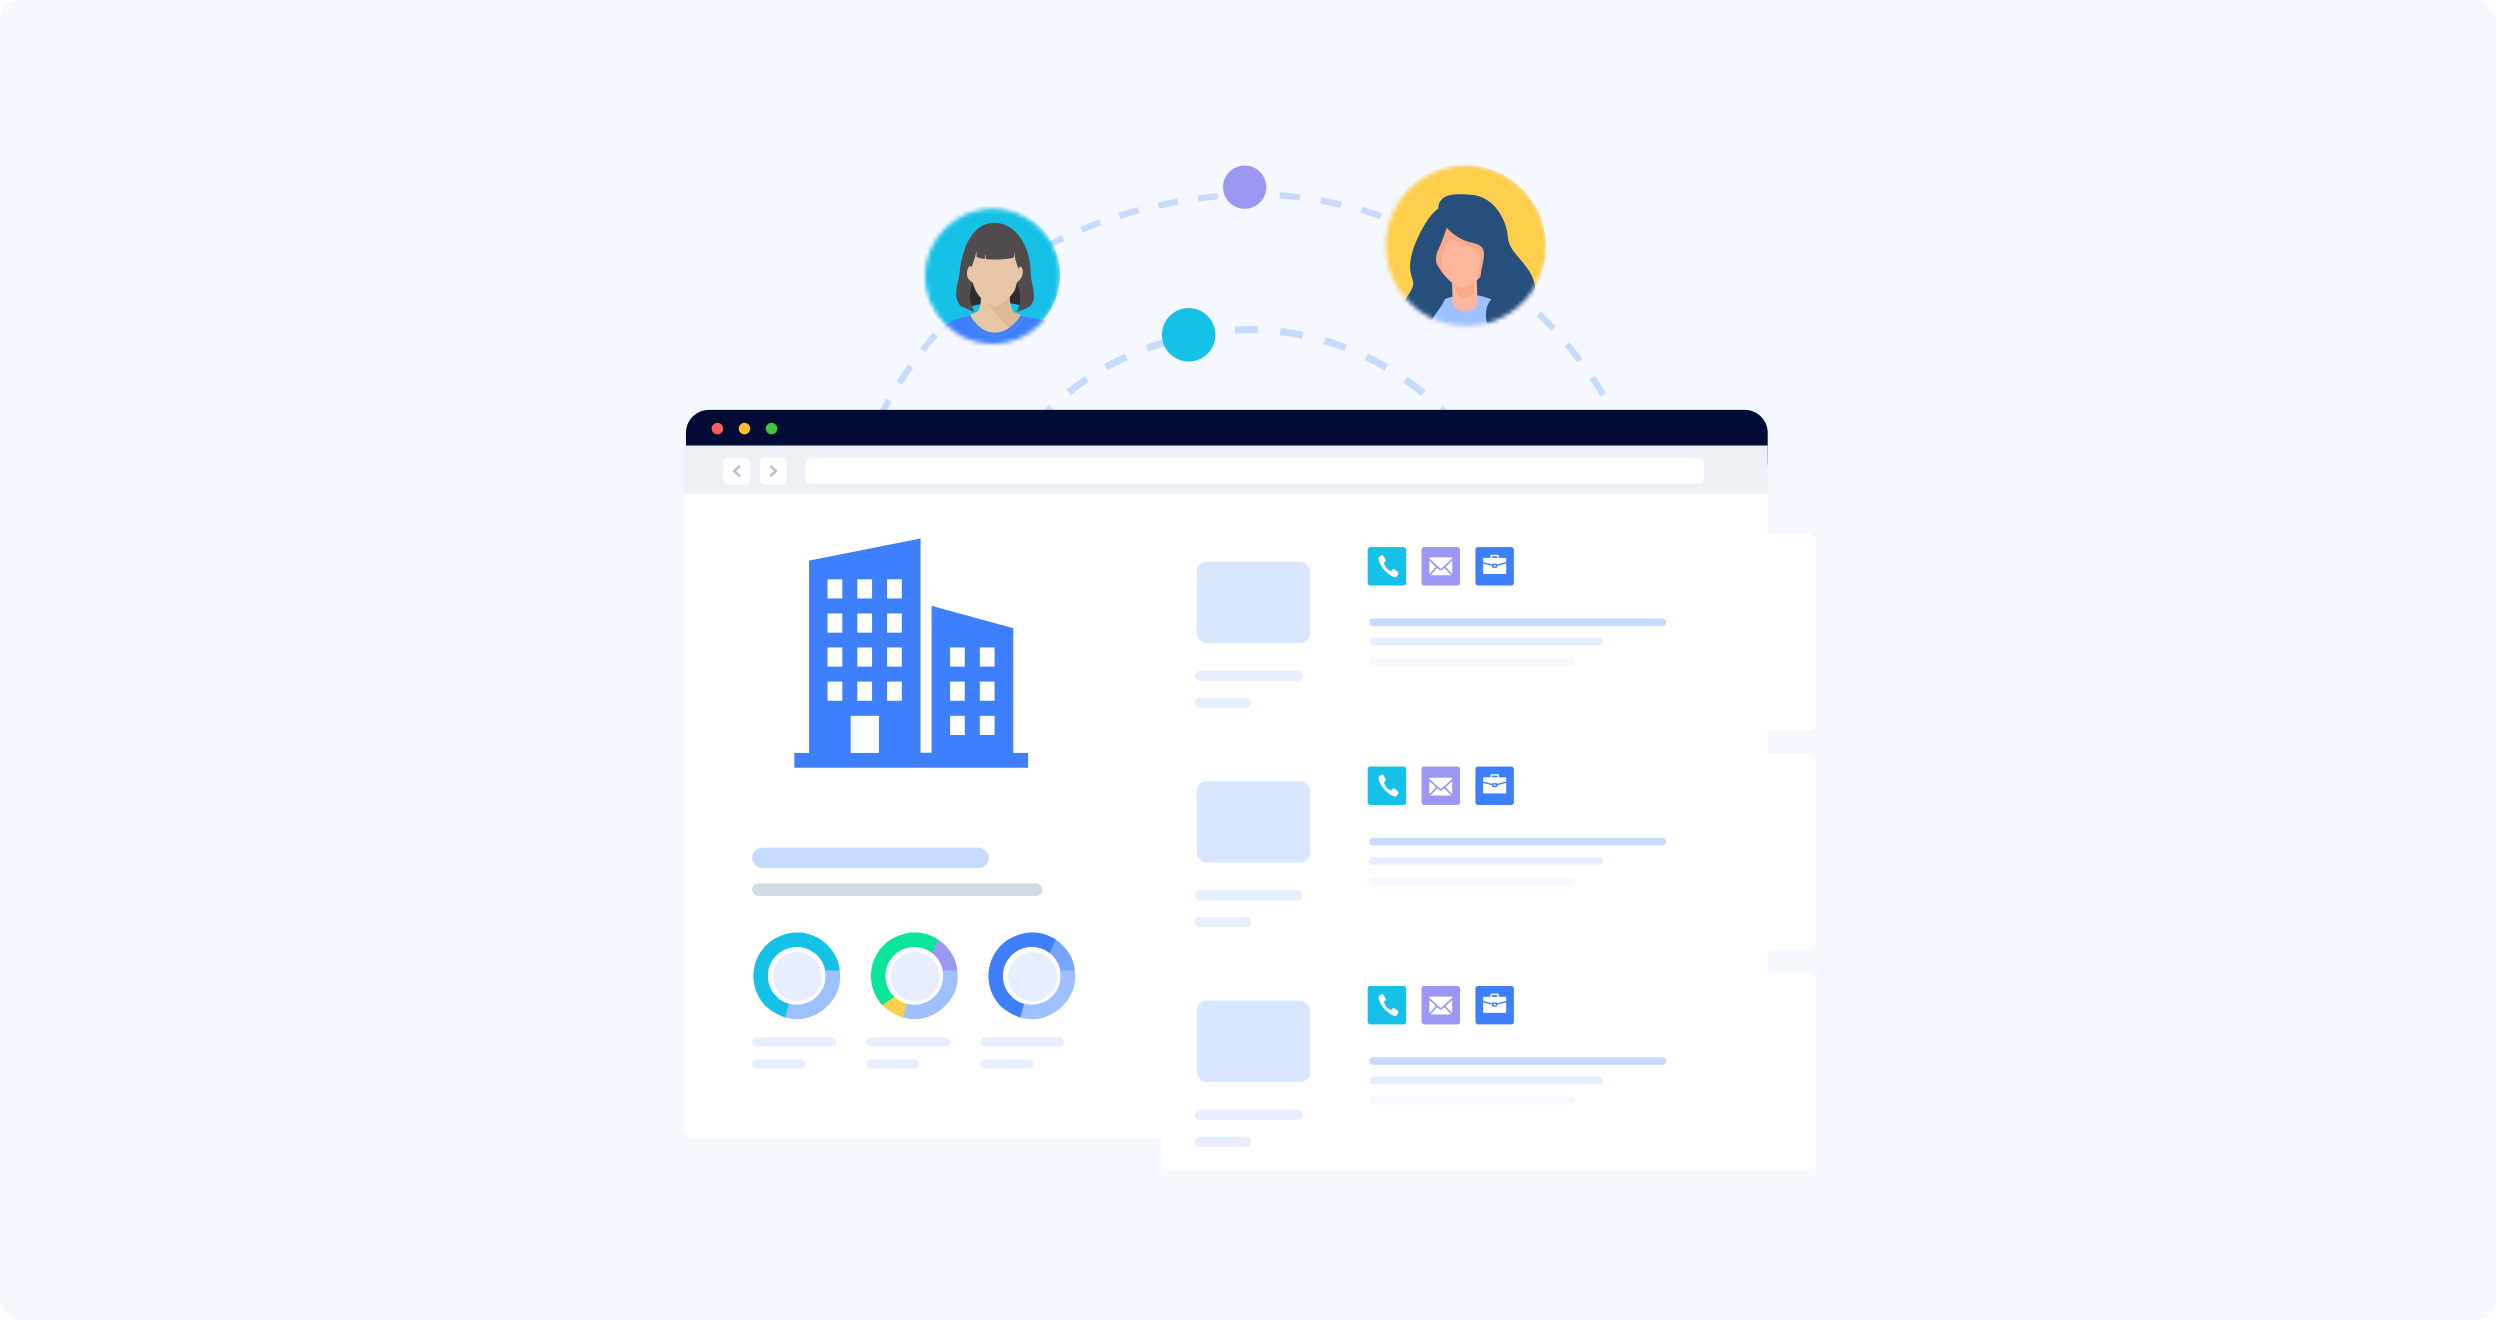 <svg width="589" height="311" viewBox="0 0 589 311" fill="none" xmlns="http://www.w3.org/2000/svg">
<rect x="0.016" width="588" height="311" rx="5" fill="#F5F8FF"/>
<path fill-rule="evenodd" clip-rule="evenodd" d="M294.086 44.997H294.101C294.928 44.997 295.753 45.007 296.575 45.028L296.538 46.523C295.733 46.503 294.926 46.493 294.116 46.493C293.312 46.526 292.513 46.565 291.719 46.612L291.631 45.118C292.439 45.071 293.252 45.031 294.07 44.997L294.086 44.997ZM306.226 47.252C304.626 47.05 303.014 46.888 301.391 46.766L301.504 45.274C303.152 45.398 304.789 45.563 306.413 45.768L306.226 47.252ZM286.985 46.977C285.427 47.127 283.89 47.304 282.373 47.507L282.174 46.025C283.71 45.818 285.266 45.639 286.842 45.488L286.985 46.977ZM315.791 48.955C314.218 48.592 312.631 48.267 311.03 47.982L311.292 46.509C312.918 46.799 314.53 47.128 316.128 47.497L315.791 48.955ZM277.642 48.24C276.087 48.514 274.554 48.816 273.044 49.147L272.724 47.685C274.254 47.35 275.808 47.044 277.383 46.767L277.642 48.24ZM325.134 51.62C323.604 51.098 322.058 50.614 320.496 50.169L320.906 48.73C322.493 49.182 324.063 49.674 325.617 50.204L325.134 51.62ZM268.45 50.256C266.915 50.663 265.404 51.099 263.918 51.565L263.471 50.137C264.978 49.665 266.51 49.222 268.067 48.81L268.45 50.256ZM259.474 53.069C257.977 53.614 256.508 54.19 255.066 54.795L254.487 53.415C255.951 52.801 257.443 52.217 258.961 51.663L259.474 53.069ZM334.159 55.218C332.689 54.544 331.199 53.906 329.692 53.304L330.246 51.915C331.777 52.525 333.289 53.173 334.782 53.858L334.159 55.218ZM250.796 56.707C249.359 57.393 247.951 58.109 246.571 58.855L245.86 57.538C247.262 56.781 248.692 56.054 250.152 55.357L250.796 56.707ZM342.777 59.706C341.38 58.887 339.962 58.103 338.524 57.353L339.215 56.027C340.676 56.787 342.116 57.584 343.533 58.415L342.777 59.706ZM242.513 61.179C241.154 62.003 239.825 62.857 238.527 63.739L237.686 62.501C239.006 61.605 240.356 60.737 241.737 59.9L242.513 61.179ZM350.905 65.031C349.596 64.078 348.263 63.156 346.907 62.267L347.727 61.016C349.104 61.918 350.457 62.854 351.786 63.822L350.905 65.031ZM234.722 66.468C233.458 67.424 232.225 68.409 231.024 69.419L230.061 68.275C231.282 67.247 232.534 66.247 233.819 65.274L234.722 66.468ZM358.468 71.134C357.259 70.056 356.023 69.007 354.762 67.99L355.701 66.825C356.981 67.858 358.236 68.923 359.464 70.017L358.468 71.134ZM227.515 72.531C226.36 73.61 225.237 74.715 224.146 75.844L223.07 74.805C224.178 73.657 225.32 72.534 226.494 71.437L227.515 72.531ZM365.398 77.948C364.299 76.757 363.171 75.592 362.017 74.457L363.066 73.39C364.238 74.543 365.382 75.724 366.498 76.934L365.398 77.948ZM220.971 79.305C219.935 80.494 218.932 81.707 217.962 82.941L216.786 82.017C217.771 80.763 218.79 79.53 219.843 78.322L220.971 79.305ZM371.634 85.405C370.654 84.111 369.645 82.843 368.607 81.601L369.754 80.641C370.808 81.902 371.833 83.189 372.826 84.502L371.634 85.405ZM215.15 86.711C214.241 87.997 213.365 89.303 212.523 90.628L211.26 89.826C212.116 88.479 213.005 87.153 213.929 85.847L215.15 86.711ZM377.117 93.43C376.268 92.047 375.386 90.687 374.473 89.351L375.708 88.507C376.635 89.863 377.53 91.243 378.392 92.646L377.117 93.43ZM210.095 94.662C209.318 96.029 208.574 97.414 207.863 98.815L206.529 98.138C207.25 96.716 208.005 95.31 208.795 93.922L210.095 94.662ZM381.801 101.947C381.088 100.488 380.341 99.049 379.562 97.632L380.873 96.911C381.664 98.349 382.422 99.81 383.145 101.29L381.801 101.947ZM205.833 103.066C205.19 104.5 204.58 105.949 204.004 107.411L202.612 106.863C203.196 105.38 203.815 103.909 204.468 102.454L205.833 103.066ZM385.64 110.877C385.071 109.355 384.467 107.851 383.828 106.365L385.203 105.775C385.851 107.282 386.464 108.808 387.041 110.353L385.64 110.877ZM202.378 111.836C201.87 113.323 201.396 114.822 200.956 116.331L199.52 115.912C199.966 114.381 200.447 112.861 200.963 111.352L202.378 111.836ZM388.6 120.134C388.18 118.564 387.724 117.009 387.232 115.47L388.657 115.014C389.156 116.576 389.619 118.154 390.046 119.748L388.6 120.134ZM199.737 120.886C199.364 122.413 199.026 123.948 198.721 125.491L197.253 125.201C197.562 123.637 197.906 122.08 198.283 120.532L199.737 120.886ZM390.658 129.634C390.39 128.029 390.085 126.437 389.743 124.86L391.205 124.543C391.552 126.144 391.862 127.759 392.134 129.388L390.658 129.634ZM197.909 130.137C197.672 131.691 197.469 133.25 197.3 134.813L195.813 134.652C195.984 133.068 196.19 131.487 196.43 129.911L197.909 130.137ZM391.8 139.287C391.686 137.662 391.533 136.049 391.344 134.447L392.83 134.271C393.022 135.896 393.176 137.534 393.293 139.182L391.8 139.287ZM196.894 139.513C196.793 141.082 196.725 142.653 196.691 144.225L195.195 144.193C195.23 142.599 195.298 141.006 195.401 139.416L196.894 139.513ZM392.056 146.582C392.056 145.767 392.047 144.954 392.028 144.143L393.524 144.108C393.537 144.682 393.546 145.258 393.55 145.834H393.555V146.582C393.555 147.409 393.545 148.234 393.526 149.056L392.03 149.021C392.044 148.446 392.053 147.869 392.056 147.292V146.582ZM196.691 148.942C196.725 150.514 196.792 152.085 196.894 153.654L195.401 153.75C195.298 152.16 195.23 150.567 195.195 148.974L196.691 148.942ZM391.346 158.718C391.536 157.116 391.688 155.502 391.803 153.877L393.295 153.983C393.179 155.631 393.024 157.268 392.832 158.893L391.346 158.718ZM197.299 158.353C197.468 159.917 197.671 161.476 197.908 163.03L196.429 163.255C196.189 161.68 195.983 160.099 195.812 158.514L197.299 158.353ZM389.745 168.305C390.087 166.727 390.392 165.135 390.66 163.53L392.136 163.777C391.864 165.405 391.554 167.021 391.208 168.622L389.745 168.305ZM198.72 167.676C199.025 169.218 199.363 170.754 199.735 172.281L198.282 172.635C197.904 171.087 197.561 169.53 197.252 167.966L198.72 167.676ZM387.234 177.695C387.726 176.156 388.183 174.601 388.603 173.03L390.048 173.417C389.622 175.011 389.158 176.589 388.659 178.151L387.234 177.695ZM200.954 176.836C201.394 178.345 201.869 179.844 202.377 181.331L200.961 181.814C200.445 180.306 199.965 178.785 199.518 177.255L200.954 176.836ZM383.83 186.8C384.469 185.314 385.073 183.81 385.642 182.288L387.043 182.812C386.466 184.357 385.853 185.883 385.205 187.391L383.83 186.8ZM204.002 185.755C204.578 187.217 205.188 188.666 205.831 190.1L204.466 190.713C203.813 189.257 203.195 187.787 202.61 186.304L204.002 185.755ZM379.564 195.534C380.343 194.116 381.09 192.677 381.803 191.218L383.147 191.875C382.424 193.356 381.666 194.816 380.875 196.254L379.564 195.534ZM207.861 194.352C208.572 195.753 209.316 197.138 210.094 198.505L208.793 199.245C208.003 197.857 207.248 196.451 206.527 195.029L207.861 194.352ZM374.475 203.815C375.388 202.479 376.27 201.118 377.119 199.736L378.394 200.519C377.532 201.922 376.636 203.303 375.71 204.659L374.475 203.815ZM212.521 202.539C213.363 203.864 214.239 205.17 215.149 206.455L213.927 207.32C213.004 206.014 212.114 204.687 211.258 203.341L212.521 202.539ZM368.608 211.565C369.647 210.323 370.656 209.055 371.635 207.761L372.828 208.664C371.835 209.977 370.81 211.264 369.756 212.525L368.608 211.565ZM217.96 210.225C218.931 211.46 219.934 212.672 220.97 213.861L219.842 214.844C218.789 213.636 217.77 212.404 216.784 211.15L217.96 210.225ZM362.018 218.709C363.173 217.574 364.301 216.409 365.4 215.217L366.5 216.232C365.384 217.442 364.239 218.623 363.067 219.776L362.018 218.709ZM224.145 217.322C225.236 218.451 226.359 219.556 227.514 220.635L226.493 221.729C225.319 220.632 224.177 219.509 223.069 218.362L224.145 217.322ZM354.763 225.176C356.024 224.159 357.26 223.11 358.47 222.032L359.465 223.149C358.237 224.243 356.983 225.308 355.703 226.341L354.763 225.176ZM231.023 223.746C232.225 224.757 233.457 225.742 234.722 226.698L233.819 227.891C232.534 226.919 231.281 225.918 230.06 224.891L231.023 223.746ZM346.908 230.899C348.264 230.01 349.597 229.089 350.906 228.135L351.787 229.344C350.458 230.312 349.105 231.248 347.728 232.15L346.908 230.899ZM238.526 229.426C239.825 230.308 241.154 231.162 242.513 231.986L241.737 233.265C240.356 232.428 239.006 231.56 237.686 230.664L238.526 229.426ZM338.525 235.813C339.963 235.064 341.381 234.279 342.778 233.46L343.535 234.751C342.117 235.582 340.677 236.379 339.216 237.14L338.525 235.813ZM246.571 234.31C247.951 235.055 249.359 235.771 250.796 236.457L250.152 237.808C248.692 237.111 247.262 236.384 245.86 235.627L246.571 234.31ZM329.692 239.862C331.2 239.261 332.689 238.623 334.16 237.949L334.783 239.309C333.29 239.993 331.778 240.641 330.246 241.252L329.692 239.862ZM255.066 238.369C256.508 238.974 257.978 239.55 259.474 240.095L258.962 241.501C257.443 240.948 255.952 240.363 254.487 239.749L255.066 238.369ZM320.497 242.998C322.059 242.552 323.605 242.068 325.134 241.547L325.617 242.963C324.064 243.492 322.493 243.984 320.907 244.437L320.497 242.998ZM263.918 241.599C265.404 242.065 266.915 242.501 268.45 242.908L268.067 244.354C266.51 243.942 264.978 243.499 263.471 243.027L263.918 241.599ZM273.044 244.018C274.554 244.348 276.087 244.651 277.642 244.925L277.383 246.398C275.808 246.121 274.254 245.814 272.724 245.479L273.044 244.018ZM311.031 245.184C312.631 244.899 314.219 244.575 315.791 244.211L316.128 245.669C314.531 246.038 312.918 246.368 311.293 246.657L311.031 245.184ZM282.373 245.658C283.89 245.862 285.427 246.039 286.985 246.188L286.842 247.678C285.266 247.526 283.71 247.347 282.174 247.141L282.373 245.658ZM301.392 246.401C303.015 246.279 304.627 246.116 306.226 245.914L306.414 247.399C304.789 247.604 303.152 247.769 301.504 247.893L301.392 246.401ZM294.116 246.674C293.312 246.641 292.513 246.601 291.718 246.554L291.631 248.048C292.439 248.095 293.252 248.136 294.07 248.169L294.086 248.17H294.101C294.928 248.17 295.753 248.159 296.575 248.139L296.538 246.643C295.733 246.663 294.926 246.673 294.116 246.674Z" fill="#C6DBFF"/>
<path fill-rule="evenodd" clip-rule="evenodd" d="M293.65 76.779H293.667C294.57 76.779 295.469 76.797 296.363 76.833L296.295 78.525C295.429 78.49 294.559 78.472 293.684 78.472C292.787 78.508 291.899 78.558 291.021 78.621L290.901 76.933C291.802 76.868 292.713 76.817 293.632 76.78L293.65 76.779ZM306.705 79.798C305.002 79.446 303.275 79.162 301.528 78.949L301.733 77.269C303.526 77.488 305.299 77.779 307.047 78.14L306.705 79.798ZM285.83 79.153C284.047 79.392 282.305 79.688 280.604 80.035L280.266 78.377C282.004 78.022 283.784 77.72 285.605 77.475L285.83 79.153ZM316.77 82.753C315.143 82.126 313.485 81.564 311.8 81.069L312.275 79.445C314.005 79.953 315.707 80.53 317.377 81.173L316.77 82.753ZM275.496 81.271C273.79 81.75 272.13 82.285 270.516 82.872L269.938 81.281C271.592 80.679 273.293 80.132 275.04 79.641L275.496 81.271ZM326.224 87.305C324.715 86.422 323.169 85.598 321.589 84.837L322.322 83.312C323.943 84.093 325.53 84.938 327.077 85.844L326.224 87.305ZM265.658 84.861C264.042 85.599 262.478 86.393 260.967 87.24L260.141 85.763C261.693 84.894 263.298 84.078 264.956 83.321L265.658 84.861ZM256.503 89.994C255.043 90.982 253.639 92.023 252.292 93.113L251.229 91.796C252.614 90.676 254.056 89.607 255.556 88.592L256.503 89.994ZM334.831 93.314C333.478 92.2 332.083 91.141 330.646 90.138L331.614 88.75C333.087 89.778 334.518 90.865 335.905 92.006L334.831 93.314ZM248.362 96.579C247.093 97.797 245.885 99.063 244.735 100.372L243.465 99.255C244.646 97.91 245.888 96.61 247.191 95.358L248.362 96.579ZM342.39 100.603C341.226 99.29 340.012 98.025 338.753 96.81L339.926 95.591C341.217 96.837 342.461 98.134 343.654 99.479L342.39 100.603ZM241.438 104.46C240.394 105.871 239.411 107.321 238.49 108.806L237.053 107.913C237.999 106.389 239.008 104.901 240.079 103.453L241.438 104.46ZM348.73 108.977C347.781 107.499 346.777 106.061 345.722 104.667L347.069 103.645C348.151 105.074 349.18 106.547 350.152 108.062L348.73 108.977ZM235.9 113.376C235.097 114.934 234.356 116.523 233.677 118.138L232.118 117.481C232.815 115.826 233.574 114.198 234.398 112.6L235.9 113.376ZM353.709 118.229C352.997 116.62 352.225 115.046 351.398 113.508L352.886 112.705C353.734 114.281 354.525 115.895 355.255 117.543L353.709 118.229ZM231.823 123.058C231.266 124.721 230.772 126.405 230.34 128.106L228.701 127.688C229.144 125.947 229.65 124.224 230.219 122.521L231.823 123.058ZM357.215 128.134C356.756 126.434 356.234 124.76 355.652 123.116L357.246 122.551C357.842 124.235 358.377 125.95 358.847 127.693L357.215 128.134ZM359.175 138.46C358.978 136.706 358.716 134.972 358.391 133.261L360.052 132.945C360.385 134.698 360.653 136.474 360.855 138.271L359.175 138.46ZM229.228 133.248C228.92 134.975 228.673 136.713 228.488 138.458L226.807 138.28C226.996 136.495 227.248 134.717 227.564 132.95L229.228 133.248ZM359.614 146.34C359.614 145.458 359.598 144.58 359.566 143.706L361.255 143.643C361.278 144.258 361.293 144.875 361.3 145.494H361.307V146.34C361.307 147.243 361.29 148.142 361.257 149.037L359.567 148.974C359.594 148.26 359.61 147.542 359.614 146.822V146.34ZM228.118 143.709C228.056 145.463 228.056 147.219 228.118 148.973L226.428 149.032C226.365 147.239 226.365 145.443 226.428 143.649L228.118 143.709ZM358.393 159.42C358.717 157.709 358.979 155.974 359.176 154.22L360.857 154.409C360.655 156.206 360.386 157.983 360.054 159.735L358.393 159.42ZM228.488 154.224C228.673 155.969 228.919 157.707 229.228 159.434L227.563 159.732C227.248 157.965 226.995 156.187 226.806 154.402L228.488 154.224ZM355.654 169.565C356.236 167.921 356.757 166.247 357.216 164.546L358.849 164.988C358.378 166.73 357.844 168.445 357.248 170.13L355.654 169.565ZM230.339 164.577C230.771 166.277 231.265 167.961 231.821 169.624L230.218 170.161C229.649 168.458 229.143 166.735 228.7 164.994L230.339 164.577ZM351.399 179.173C352.227 177.635 352.998 176.061 353.71 174.452L355.256 175.138C354.526 176.786 353.736 178.4 352.888 179.976L351.399 179.173ZM233.675 174.544C234.355 176.159 235.096 177.748 235.899 179.306L234.396 180.082C233.573 178.484 232.813 176.856 232.117 175.201L233.675 174.544ZM345.723 188.014C346.778 186.62 347.782 185.182 348.731 183.704L350.154 184.619C349.181 186.134 348.152 187.607 347.071 189.036L345.723 188.014ZM238.488 183.876C239.41 185.361 240.393 186.811 241.437 188.222L240.078 189.229C239.007 187.781 237.998 186.293 237.052 184.769L238.488 183.876ZM338.754 195.872C340.013 194.656 341.227 193.391 342.391 192.078L343.656 193.202C342.462 194.547 341.218 195.845 339.927 197.09L338.754 195.872ZM244.734 192.31C245.884 193.618 247.093 194.884 248.361 196.103L247.19 197.324C245.887 196.072 244.645 194.772 243.465 193.427L244.734 192.31ZM330.647 202.544C332.083 201.541 333.479 200.481 334.832 199.368L335.906 200.675C334.519 201.817 333.088 202.903 331.615 203.932L330.647 202.544ZM252.291 199.569C253.639 200.658 255.043 201.699 256.503 202.687L255.556 204.089C254.056 203.074 252.613 202.005 251.229 200.885L252.291 199.569ZM321.59 207.844C323.17 207.083 324.716 206.26 326.225 205.376L327.078 206.837C325.53 207.743 323.944 208.588 322.323 209.369L321.59 207.844ZM260.967 205.441C262.478 206.287 264.042 207.082 265.658 207.82L264.956 209.36C263.298 208.602 261.693 207.787 260.141 206.918L260.967 205.441ZM270.517 209.808C272.13 210.396 273.79 210.93 275.497 211.409L275.04 213.039C273.293 212.549 271.593 212.001 269.939 211.399L270.517 209.808ZM311.8 211.613C313.485 211.118 315.143 210.555 316.771 209.929L317.378 211.508C315.708 212.152 314.006 212.729 312.276 213.237L311.8 211.613ZM280.605 212.645C282.305 212.993 284.047 213.288 285.831 213.529L285.605 215.206C283.784 214.961 282.004 214.659 280.266 214.303L280.605 212.645ZM301.528 213.733C303.276 213.52 305.003 213.236 306.706 212.884L307.047 214.542C305.299 214.902 303.527 215.194 301.733 215.413L301.528 213.733ZM293.684 214.21C292.787 214.173 291.899 214.124 291.021 214.061L290.901 215.749C291.802 215.813 292.712 215.865 293.632 215.902L293.65 215.903H293.667C294.57 215.903 295.469 215.885 296.363 215.849L296.295 214.157C295.429 214.192 294.559 214.21 293.684 214.21Z" fill="#C6DBFF"/>
<mask id="mask0_6422_118772" style="mask-type:alpha" maskUnits="userSpaceOnUse" x="227" y="152" width="28" height="28">
<circle cx="241.055" cy="166.019" r="13.418" fill="#C4C4C4"/>
</mask>
<g mask="url(#mask0_6422_118772)">
<path d="M240.711 179.917C248.285 179.917 254.425 173.779 254.425 166.207C254.425 158.634 248.285 152.496 240.711 152.496C233.138 152.496 226.998 158.634 226.998 166.207C226.998 173.779 233.138 179.917 240.711 179.917Z" fill="#5D5FEF"/>
<path d="M235.822 175.743C237.065 175.743 238.073 174.284 238.073 172.485C238.073 170.686 237.065 169.227 235.822 169.227C234.578 169.227 233.57 170.686 233.57 172.485C233.57 174.284 234.578 175.743 235.822 175.743Z" fill="#FEB79C"/>
<path d="M234.243 177.85L248.048 177.079C248.048 177.079 250.154 171.326 249.681 170.945C249.201 170.563 241.241 166.344 241.241 166.344L233.473 166.535L234.243 177.85Z" fill="#2C2D00"/>
<path d="M241.333 191.271C246.522 191.271 250.727 187.452 250.727 182.74C250.727 178.029 246.522 174.21 241.333 174.21C236.145 174.21 231.939 178.029 231.939 182.74C231.939 187.452 236.145 191.271 241.333 191.271Z" fill="#9FC0FF"/>
<path d="M240.864 176.987C239.743 176.987 238.821 176.283 238.791 175.406L238.661 171.374C238.631 170.482 239.542 169.73 240.684 169.715C241.836 169.699 242.788 170.404 242.808 171.296L242.938 175.328C242.968 176.22 242.056 176.972 240.915 176.987C240.904 176.987 240.884 176.987 240.864 176.987Z" fill="#FEB79C"/>
<path d="M240.718 169.563C239.978 169.578 239.367 170.112 239.215 170.807L239.276 173.195C239.299 174.057 240.001 174.736 240.856 174.736C240.871 174.736 240.878 174.736 240.894 174.736C241.634 174.721 242.244 174.187 242.397 173.492L242.336 171.104C242.313 170.227 241.596 169.54 240.718 169.563Z" fill="#FAA887"/>
<path d="M245.651 165.391C245.651 168.962 242.774 173.013 240.401 173.013C238.6 173.013 235.15 168.969 235.15 165.391C235.15 161.82 237.501 158.921 240.401 158.921C243.301 158.921 245.651 161.82 245.651 165.391Z" fill="#FEB79C"/>
<path d="M237.951 160.207C237.463 160.261 236.936 160.627 236.417 161.169C235.624 162.298 235.15 163.771 235.15 165.388C235.15 167.349 236.188 169.447 237.424 170.95C236.86 169.783 236.6 168.608 237.31 167.189C237.951 165.899 238.89 163.015 238.89 163.015C238.89 163.015 239.897 159.994 237.951 160.207Z" fill="#FAA887"/>
<path d="M240.4 158.921C238.584 158.921 236.989 160.058 236.043 161.782C236.524 162.804 238.096 165.437 241.766 166.184C244.697 166.779 242.949 169.519 242.903 171.747C244.422 170.266 245.651 167.726 245.651 165.391C245.651 161.82 243.3 158.921 240.4 158.921Z" fill="#FAA887"/>
<path d="M236.45 160.788C236.45 160.788 237.762 164.672 242.349 165.603C245.874 166.32 242.639 170.135 243.715 172.432C244.516 174.141 246.302 173.729 244.936 175.453C243.57 177.177 244.646 182.999 248.744 181.71C252.842 180.412 253.49 173.584 251.911 170.784C250.331 167.976 248.24 167.045 248.026 164.458C247.813 161.872 245.867 157.775 241.845 157.485C239.296 157.301 235.801 157.05 236.45 160.788Z" fill="#2E2F06"/>
<path d="M238.028 162.367C238.028 162.367 237.089 165.251 236.448 166.54C235.372 168.7 236.517 170.279 237.6 172.148C238.394 173.522 237.394 175.353 236.807 176.246C235.731 177.901 234.792 178.26 236.013 179.549C237.234 180.846 230.259 185.661 229.542 181.274C228.824 176.887 230.908 175.376 231.915 173.362C232.922 171.347 230.839 171.424 232.06 167.036C232.693 164.77 235.151 159.773 237.097 159.559C239.035 159.345 238.028 162.367 238.028 162.367Z" fill="#2E2F06"/>
</g>
<mask id="mask1_6422_118772" style="mask-type:alpha" maskUnits="userSpaceOnUse" x="217" y="49" width="33" height="32">
<circle cx="233.874" cy="65.086" r="15.891" fill="#C4C4C4"/>
</mask>
<g mask="url(#mask1_6422_118772)">
<circle cx="233.536" cy="64.747" r="16.229" fill="#15C1E6"/>
<path d="M229.147 66.638L228.673 66.451C228.403 66.345 228.179 66.147 228.045 65.889C227.863 65.541 227.653 65.012 227.673 64.45C227.708 63.475 228.443 62.254 228.785 62.621C229.127 62.988 229.575 64.206 229.575 64.206V66.638H229.147Z" fill="#E7C6A7"/>
<path d="M239.953 66.638L240.802 66.302C240.802 66.302 241.459 65.424 241.424 64.45C241.389 63.475 240.654 62.254 240.312 62.621C239.97 62.988 239.521 64.206 239.521 64.206V66.638H239.953Z" fill="#E7C6A7"/>
<path d="M239.956 66.639L240.425 66.454C240.702 66.345 240.931 66.137 241.068 65.871C241.247 65.523 241.448 65.002 241.43 64.45C241.395 63.475 240.66 62.254 240.318 62.621C239.976 62.988 239.527 64.206 239.527 64.206V66.638H239.956V66.639Z" fill="#E7C6A7"/>
<path d="M231.044 68.247C231.044 68.247 231.309 72.256 230.498 73.154C229.524 74.234 225.127 75.013 225.344 75.393C225.344 75.393 228.195 80.409 234.211 80.409C240.228 80.409 243.182 75.956 243.633 75.315C243.769 75.018 239.509 74.241 238.675 73.405C237.856 72.587 237.825 68.09 237.825 68.09L231.044 68.247Z" fill="#E7C6A7"/>
<path d="M242.48 76.058C242.729 75.714 242.968 75.386 243.193 75.073C243.084 75.035 242.964 74.993 242.839 74.947C241.594 74.564 239.267 73.999 238.674 73.406C238.01 72.742 237.864 69.652 237.833 68.513L231.301 69.172C231.317 69.494 231.332 69.868 231.339 70.257L239.325 79.054C239.576 78.922 242.252 76.198 242.48 76.058Z" fill="#DFB996"/>
<path d="M239.94 62.719C239.94 64.606 239.639 66.653 239.239 68.091C239.19 68.263 239.115 68.427 239.014 68.577C237.649 70.577 235.72 72.172 234.396 72.172C232.96 72.172 231.215 70.778 229.867 68.606C229.772 68.455 229.741 68.275 229.665 68.112C228.959 66.607 228.791 64.615 228.851 62.719C229.015 57.597 231.334 53.44 234.396 53.44C237.459 53.44 239.94 57.595 239.94 62.719Z" fill="#E7C6A7"/>
<path d="M242.861 64.701C242.861 57.966 239.276 52.505 234.283 52.505C229.289 52.505 226.653 57.994 226.03 64.701C225.866 66.464 224.376 69.276 226.047 71.759C226.174 71.947 226.457 72.163 226.664 72.257C227.522 72.654 228.771 73.267 229.531 73.481C229.649 73.514 228.925 72.145 229.044 72.1C229.044 72.1 230.277 71.722 230.973 71.695C230.973 71.695 231.081 70.917 231.075 70.227C231.075 70.227 229.511 68.528 229.188 66.639C229.185 66.638 229.183 66.635 229.18 66.633C228.114 65.846 228.005 65.577 227.903 65.162C227.552 63.72 228.448 61.871 228.847 62.995C229.521 61.626 230.049 59.235 230.049 59.235C230.123 59.261 230.03 60.539 230.105 60.569C230.55 60.739 231.2 60.927 231.97 61.025C232.025 61.033 232.084 59.79 232.138 59.792C232.189 59.795 232.238 61.037 232.289 61.043C234.433 61.291 237.056 61.134 238.788 60.713C238.899 60.686 238.883 59.637 238.988 59.607C239.091 60.825 239.471 62.132 239.933 63.243C240.314 62.556 240.712 62.817 240.907 63.39C241.156 64.121 240.828 65.13 240.43 65.736C240.294 65.943 239.598 66.433 239.565 66.64C239.565 66.64 239.484 67.467 238.967 68.615C238.876 68.816 238.773 68.928 237.904 69.982C237.905 70.902 238.024 71.334 238.06 71.484C238.06 71.484 239.537 71.637 240.201 71.876C240.242 71.891 239.48 73.499 239.522 73.487C240.286 73.24 242.414 72.614 242.898 71.888C244.421 69.903 243.048 67.461 242.861 64.701Z" fill="#514B4E"/>
<path opacity="0.41" d="M231.076 70.228C231.076 70.228 229.532 68.534 229.187 66.64C228.425 67.826 228.163 70.687 229.044 72.102C229.044 72.102 230.278 71.724 230.974 71.697C230.974 71.696 231.082 70.918 231.076 70.228Z" fill="black"/>
<path opacity="0.41" d="M239.567 66.654C239.567 66.654 239.567 66.693 239.548 66.786C239.501 67.072 239.359 67.752 238.971 68.612C238.88 68.814 238.777 68.926 237.908 69.98C237.909 70.9 238.029 71.332 238.065 71.482C238.065 71.482 239.542 71.635 240.206 71.874C240.55 70.078 240.251 67.9 239.567 66.654Z" fill="black"/>
<path d="M241.305 74.498L241.341 74.518C241.315 74.567 240.689 75.704 239.532 76.853C238.847 77.533 238.117 78.075 237.36 78.467C236.402 78.962 235.403 79.213 234.388 79.213C233.384 79.213 232.405 78.963 231.48 78.471C230.749 78.081 230.05 77.539 229.405 76.862C228.313 75.715 227.693 74.46 227.693 74.46C226.396 74.859 218.644 76.862 221.954 80.408C221.954 80.408 228.372 82.963 234.388 82.963C240.405 82.963 250.264 77.218 246.784 75.679C250.787 76.419 242.541 74.862 241.305 74.498Z" fill="#3D7FFC"/>
<path d="M227.709 74.502C227.733 74.55 228.312 75.715 229.404 76.863C230.049 77.541 230.748 78.083 231.479 78.472C232.404 78.964 233.383 79.214 234.387 79.214C235.402 79.214 236.401 78.963 237.359 78.468C238.115 78.078 238.846 77.534 239.531 76.854C240.688 75.706 241.314 74.567 241.34 74.519L241.304 74.499C241.043 74.422 240.778 74.342 240.522 74.258C240.327 74.583 239.783 75.422 238.94 76.259C237.525 77.664 235.994 78.375 234.388 78.375C232.806 78.375 231.334 77.671 230.012 76.285C229.175 75.407 228.67 74.486 228.513 74.191C228.246 74.281 227.957 74.38 227.689 74.462L227.709 74.502Z" fill="#3D7FFC"/>
</g>
<mask id="mask2_6422_118772" style="mask-type:alpha" maskUnits="userSpaceOnUse" x="260" y="223" width="31" height="31">
<circle cx="275.699" cy="238.104" r="14.979" fill="#C4C4C4"/>
</mask>
<g mask="url(#mask2_6422_118772)">
<path d="M275.32 253.618C283.774 253.618 290.627 246.766 290.627 238.313C290.627 229.86 283.774 223.008 275.32 223.008C266.865 223.008 260.012 229.86 260.012 238.313C260.012 246.766 266.865 253.618 275.32 253.618Z" fill="#FECE4D"/>
<path d="M269.861 248.957C271.249 248.957 272.374 247.329 272.374 245.321C272.374 243.312 271.249 241.684 269.861 241.684C268.473 241.684 267.348 243.312 267.348 245.321C267.348 247.329 268.473 248.957 269.861 248.957Z" fill="#FEB79C"/>
<path d="M268.099 251.309L283.509 250.449C283.509 250.449 285.86 244.027 285.332 243.601C284.795 243.176 275.91 238.466 275.91 238.466L267.238 238.679L268.099 251.309Z" fill="#274F7C"/>
<path d="M276.016 266.29C281.807 266.29 286.502 262.027 286.502 256.768C286.502 251.509 281.807 247.246 276.016 247.246C270.224 247.246 265.529 251.509 265.529 256.768C265.529 262.027 270.224 266.29 276.016 266.29Z" fill="#9FC0FF"/>
<path d="M275.488 250.347C274.236 250.347 273.207 249.561 273.174 248.582L273.028 244.081C272.995 243.085 274.012 242.246 275.287 242.229C276.572 242.211 277.635 242.998 277.657 243.994L277.802 248.495C277.836 249.491 276.818 250.33 275.544 250.347C275.533 250.347 275.51 250.347 275.488 250.347Z" fill="#FEB79C"/>
<path d="M275.325 242.058C274.498 242.076 273.817 242.672 273.646 243.447L273.715 246.113C273.74 247.075 274.524 247.833 275.478 247.833C275.495 247.833 275.504 247.833 275.521 247.833C276.347 247.816 277.028 247.22 277.199 246.445L277.131 243.779C277.105 242.799 276.304 242.033 275.325 242.058Z" fill="#FAA887"/>
<path d="M280.833 237.401C280.833 241.387 277.621 245.91 274.972 245.91C272.962 245.91 269.111 241.396 269.111 237.401C269.111 233.415 271.735 230.179 274.972 230.179C278.209 230.179 280.833 233.415 280.833 237.401Z" fill="#FEB79C"/>
<path d="M272.238 231.617C271.692 231.677 271.105 232.086 270.525 232.69C269.639 233.951 269.111 235.595 269.111 237.4C269.111 239.589 270.27 241.931 271.65 243.609C271.019 242.306 270.73 240.995 271.522 239.41C272.238 237.971 273.285 234.751 273.285 234.751C273.285 234.751 274.41 231.379 272.238 231.617Z" fill="#FAA887"/>
<path d="M274.972 230.179C272.944 230.179 271.164 231.448 270.107 233.373C270.644 234.514 272.399 237.453 276.496 238.287C279.767 238.952 277.817 242.009 277.766 244.496C279.461 242.844 280.832 240.008 280.832 237.401C280.832 233.415 278.209 230.179 274.972 230.179Z" fill="#FAA887"/>
<path d="M270.561 232.265C270.561 232.265 272.026 236.6 277.145 237.639C281.081 238.439 277.469 242.698 278.67 245.262C279.565 247.169 281.558 246.71 280.033 248.634C278.508 250.559 279.71 257.058 284.284 255.618C288.858 254.171 289.583 246.548 287.819 243.422C286.056 240.288 283.722 239.249 283.483 236.361C283.245 233.474 281.073 228.9 276.583 228.577C273.738 228.372 269.837 228.091 270.561 232.265Z" fill="#274F7C"/>
<path d="M272.323 234.027C272.323 234.027 271.275 237.247 270.559 238.686C269.358 241.097 270.636 242.86 271.846 244.946C272.731 246.479 271.616 248.523 270.96 249.52C269.758 251.368 268.711 251.768 270.074 253.208C271.437 254.656 263.651 260.03 262.85 255.133C262.049 250.235 264.375 248.549 265.499 246.301C266.624 244.052 264.298 244.137 265.661 239.24C266.368 236.71 269.111 231.132 271.283 230.893C273.447 230.655 272.323 234.027 272.323 234.027Z" fill="#274F7C"/>
</g>
<mask id="mask3_6422_118772" style="mask-type:alpha" maskUnits="userSpaceOnUse" x="326" y="39" width="39" height="38">
<circle cx="345.413" cy="57.89" r="18.89" fill="#C4C4C4"/>
</mask>
<g mask="url(#mask3_6422_118772)">
<path d="M344.939 77.455C355.601 77.455 364.244 68.814 364.244 58.154C364.244 47.494 355.601 38.852 344.939 38.852C334.278 38.852 325.635 47.494 325.635 58.154C325.635 68.814 334.278 77.455 344.939 77.455Z" fill="#FECE4D"/>
<path d="M338.06 71.577C339.81 71.577 341.229 69.524 341.229 66.991C341.229 64.458 339.81 62.404 338.06 62.404C336.309 62.404 334.891 64.458 334.891 66.991C334.891 69.524 336.309 71.577 338.06 71.577Z" fill="#FEB79C"/>
<path d="M335.833 74.544L355.267 73.459C355.267 73.459 358.232 65.36 357.566 64.823C356.889 64.286 345.684 58.346 345.684 58.346L334.748 58.615L335.833 74.544Z" fill="#274F7C"/>
<path d="M345.818 93.435C353.122 93.435 359.042 88.059 359.042 81.427C359.042 74.795 353.122 69.419 345.818 69.419C338.514 69.419 332.594 74.795 332.594 81.427C332.594 88.059 338.514 93.435 345.818 93.435Z" fill="#9FC0FF"/>
<path d="M345.16 73.331C343.58 73.331 342.283 72.339 342.241 71.105L342.058 65.429C342.015 64.172 343.298 63.114 344.906 63.092C346.527 63.07 347.867 64.062 347.895 65.319L348.078 70.994C348.121 72.251 346.838 73.309 345.23 73.331C345.216 73.331 345.188 73.331 345.16 73.331Z" fill="#FEB79C"/>
<path d="M344.95 62.877C343.908 62.899 343.049 63.651 342.834 64.628L342.92 67.99C342.952 69.204 343.94 70.16 345.144 70.16C345.165 70.16 345.176 70.16 345.197 70.16C346.239 70.138 347.099 69.386 347.314 68.409L347.228 65.047C347.196 63.812 346.186 62.845 344.95 62.877Z" fill="#FAA887"/>
<path d="M351.893 57.004C351.893 62.031 347.843 67.734 344.502 67.734C341.967 67.734 337.111 62.041 337.111 57.004C337.111 51.977 340.42 47.896 344.502 47.896C348.585 47.896 351.893 51.977 351.893 57.004Z" fill="#FEB79C"/>
<path d="M341.054 49.71C340.366 49.785 339.625 50.301 338.895 51.063C337.777 52.653 337.111 54.726 337.111 57.003C337.111 59.764 338.572 62.717 340.313 64.833C339.518 63.19 339.152 61.536 340.152 59.538C341.054 57.723 342.375 53.663 342.375 53.663C342.375 53.663 343.793 49.409 341.054 49.71Z" fill="#FAA887"/>
<path d="M344.505 47.896C341.948 47.896 339.703 49.496 338.371 51.924C339.048 53.363 341.261 57.069 346.428 58.121C350.553 58.959 348.093 62.815 348.029 65.951C350.167 63.867 351.896 60.291 351.896 57.004C351.896 51.977 348.587 47.896 344.505 47.896Z" fill="#FAA887"/>
<path d="M338.941 50.526C338.941 50.526 340.789 55.994 347.245 57.304C352.208 58.314 347.653 63.684 349.168 66.917C350.296 69.323 352.81 68.743 350.887 71.171C348.964 73.598 350.479 81.793 356.248 79.978C362.016 78.152 362.929 68.539 360.706 64.597C358.482 60.644 355.538 59.334 355.238 55.693C354.937 52.052 352.198 46.284 346.536 45.876C342.948 45.618 338.028 45.263 338.941 50.526Z" fill="#274F7C"/>
<path d="M341.163 52.749C341.163 52.749 339.842 56.809 338.939 58.624C337.425 61.664 339.036 63.887 340.561 66.519C341.679 68.452 340.271 71.03 339.444 72.287C337.929 74.618 336.608 75.122 338.327 76.938C340.046 78.764 330.227 85.541 329.217 79.365C328.207 73.189 331.14 71.062 332.558 68.227C333.976 65.391 331.043 65.499 332.762 59.323C333.654 56.133 337.113 49.097 339.852 48.797C342.581 48.496 341.163 52.749 341.163 52.749Z" fill="#274F7C"/>
</g>
<circle cx="293.244" cy="44.097" r="5.097" fill="#9D97F4"/>
<circle cx="217.652" cy="206.898" r="5.617" fill="#3D7FFC"/>
<circle cx="341.852" cy="228.742" r="3.745" fill="#5D5FEF"/>
<circle cx="280.052" cy="78.878" r="6.297" fill="#15C1E6"/>
<g filter="url(#filter0_dd_6422_118772)">
<path d="M414.459 104.964H163.033C161.919 104.964 161.016 105.894 161.016 107.041V262.399C161.016 263.546 161.919 264.476 163.033 264.476H414.459C415.573 264.476 416.476 263.546 416.476 262.399V107.041C416.476 105.894 415.573 104.964 414.459 104.964Z" fill="white"/>
</g>
<path d="M416.474 101.966C416.474 98.985 414.057 96.569 411.077 96.569H167.01C164.03 96.569 161.613 98.985 161.613 101.966V108.562C161.613 111.543 164.03 113.959 167.01 113.959H411.077C414.057 113.959 416.474 111.543 416.474 108.562V101.966Z" fill="#000C36"/>
<path d="M170.39 100.973C170.39 101.242 170.311 101.506 170.161 101.731C170.011 101.956 169.798 102.131 169.549 102.234C169.299 102.338 169.025 102.366 168.76 102.313C168.494 102.261 168.251 102.132 168.059 101.941C167.868 101.751 167.738 101.508 167.685 101.243C167.632 100.979 167.659 100.704 167.762 100.455C167.865 100.206 168.04 99.993 168.265 99.843C168.49 99.693 168.754 99.613 169.024 99.613C169.385 99.615 169.73 99.759 169.986 100.014C170.241 100.268 170.386 100.613 170.39 100.973Z" fill="#F66058"/>
<path d="M176.765 100.973C176.765 101.243 176.686 101.507 176.536 101.731C176.386 101.956 176.173 102.131 175.923 102.235C175.673 102.338 175.399 102.366 175.133 102.313C174.868 102.261 174.624 102.131 174.433 101.94C174.242 101.749 174.112 101.506 174.059 101.241C174.007 100.977 174.034 100.702 174.138 100.453C174.242 100.204 174.417 99.991 174.642 99.841C174.867 99.692 175.132 99.612 175.402 99.613C175.581 99.612 175.759 99.647 175.925 99.715C176.09 99.783 176.241 99.883 176.368 100.009C176.494 100.136 176.595 100.286 176.663 100.451C176.731 100.617 176.766 100.794 176.765 100.973Z" fill="#F9BD2E"/>
<path d="M183.136 100.973C183.136 101.243 183.057 101.506 182.907 101.731C182.758 101.956 182.545 102.131 182.295 102.235C182.045 102.338 181.771 102.366 181.506 102.314C181.24 102.261 180.997 102.132 180.805 101.941C180.614 101.751 180.484 101.508 180.431 101.243C180.378 100.979 180.405 100.704 180.508 100.455C180.611 100.206 180.786 99.993 181.011 99.843C181.236 99.693 181.5 99.613 181.77 99.613C182.131 99.615 182.476 99.76 182.732 100.014C182.987 100.268 183.132 100.613 183.136 100.973Z" fill="#3CC840"/>
<path d="M416.476 104.964H161.016V116.357H416.476V104.964Z" fill="#EDF1F6"/>
<path d="M401.483 109.162C401.483 108.499 400.946 107.962 400.283 107.962H190.998C190.336 107.962 189.799 108.499 189.799 109.161V112.76C189.799 113.422 190.336 113.959 190.998 113.959H400.283C400.946 113.959 401.483 113.422 401.483 112.76V109.162Z" fill="white"/>
<rect x="179.035" y="107.791" width="6.374" height="6.362" rx="1.199" fill="white"/>
<path fill-rule="evenodd" clip-rule="evenodd" d="M181.407 109.697C181.537 109.578 181.748 109.578 181.878 109.698L183.032 110.758C183.162 110.877 183.162 111.07 183.032 111.189L181.878 112.245C181.747 112.364 181.536 112.364 181.406 112.245C181.276 112.126 181.276 111.933 181.406 111.814L182.325 110.973L181.406 110.128C181.276 110.009 181.276 109.816 181.407 109.697Z" fill="#B8C4D0"/>
<rect x="176.756" y="114.153" width="6.374" height="6.362" rx="1.199" transform="rotate(-180 176.756 114.153)" fill="white"/>
<path fill-rule="evenodd" clip-rule="evenodd" d="M174.384 112.247C174.254 112.366 174.043 112.366 173.913 112.246L172.759 111.186C172.629 111.067 172.629 110.874 172.759 110.755L173.913 109.699C174.044 109.58 174.255 109.58 174.385 109.699C174.515 109.818 174.515 110.011 174.385 110.13L173.466 110.971L174.385 111.816C174.515 111.935 174.515 112.128 174.384 112.247Z" fill="#B8C4D0"/>
<g filter="url(#filter1_dd_6422_118772)">
<rect x="170.408" y="122.297" width="90.267" height="66.186" rx="1.799" fill="white"/>
</g>
<g filter="url(#filter2_dd_6422_118772)">
<rect x="170.408" y="193.047" width="90.267" height="64.664" rx="1.799" fill="white"/>
</g>
<g filter="url(#filter3_dd_6422_118772)">
<rect x="273.529" y="122.153" width="154.343" height="46.453" rx="1.799" fill="white"/>
<line x1="282.742" y1="155.647" x2="305.7" y2="155.647" stroke="#E7EEFF" stroke-width="2.399" stroke-linecap="round"/>
<line x1="323.47" y1="143.003" x2="391.676" y2="143.003" stroke="#C6DBFF" stroke-width="1.799" stroke-linecap="round"/>
<line x1="323.47" y1="147.534" x2="376.73" y2="147.534" stroke="#E7EEFF" stroke-width="1.799" stroke-linecap="round"/>
<line x1="323.47" y1="152.294" x2="370.179" y2="152.294" stroke="#F5F8FF" stroke-width="1.799" stroke-linecap="round"/>
<line x1="282.742" y1="161.991" x2="293.573" y2="161.991" stroke="#E7EEFF" stroke-width="2.399" stroke-linecap="round"/>
<rect opacity="0.4" x="281.969" y="128.753" width="26.71" height="19.162" rx="2.399" fill="#9FC0FF"/>
</g>
<rect x="322.223" y="128.896" width="9.062" height="9.062" rx="0.6" fill="#15C1E6"/>
<g clip-path="url(#clip0_6422_118772)">
<path d="M328.303 134.07C328.5 134.084 329.124 134.516 329.395 134.795C329.438 134.84 329.467 134.898 329.476 134.963C329.485 135.027 329.475 135.093 329.447 135.15C329.36 135.328 329.223 135.603 329.185 135.654C329.039 135.85 328.892 136.019 328.667 135.977C328.629 135.97 328.592 135.962 328.555 135.953C328.516 135.944 328.478 135.934 328.44 135.923C328.401 135.911 328.362 135.899 328.323 135.886C328.284 135.872 328.244 135.858 328.205 135.842C328.165 135.827 328.125 135.81 328.085 135.793C328.044 135.775 328.004 135.757 327.964 135.737C327.923 135.718 327.882 135.698 327.842 135.676C327.801 135.655 327.76 135.633 327.719 135.61C327.678 135.587 327.637 135.563 327.596 135.538C327.554 135.514 327.513 135.488 327.472 135.462C327.431 135.435 327.39 135.408 327.349 135.38C327.308 135.352 327.267 135.324 327.226 135.295C327.185 135.265 327.144 135.235 327.103 135.204C327.062 135.174 327.022 135.142 326.981 135.11C326.56 134.775 326.171 134.383 325.839 133.936C325.807 133.893 325.776 133.85 325.745 133.807C325.714 133.763 325.684 133.719 325.654 133.676C325.625 133.632 325.595 133.588 325.567 133.543C325.538 133.498 325.51 133.454 325.482 133.409C325.455 133.365 325.428 133.321 325.402 133.276C325.375 133.23 325.35 133.185 325.325 133.14C325.3 133.096 325.276 133.051 325.252 133.005C325.229 132.96 325.206 132.915 325.183 132.87C325.161 132.825 325.14 132.78 325.119 132.735C325.098 132.69 325.078 132.645 325.059 132.6C325.04 132.555 325.022 132.511 325.004 132.466C324.987 132.422 324.97 132.378 324.954 132.333C324.938 132.289 324.923 132.245 324.909 132.201C324.895 132.158 324.882 132.115 324.869 132.071C324.857 132.028 324.845 131.986 324.835 131.943C324.824 131.901 324.815 131.859 324.806 131.816C324.798 131.775 324.79 131.734 324.784 131.693C324.782 131.683 324.781 131.673 324.779 131.664C324.742 131.415 324.894 131.251 325.07 131.089C325.117 131.047 325.365 130.895 325.525 130.798C325.576 130.767 325.636 130.756 325.694 130.766C325.752 130.777 325.805 130.808 325.845 130.856C326.097 131.157 326.486 131.849 326.498 132.068C326.504 132.165 326.49 132.262 326.418 132.318L326.168 132.512L326.147 132.528C326.134 132.539 326.121 132.551 326.11 132.565C326.084 132.599 326.066 132.642 326.061 132.686C326.056 132.731 326.063 132.777 326.081 132.817C326.239 133.166 326.354 133.49 326.597 133.785C326.896 134.147 327.242 134.319 327.628 134.533C327.664 134.553 327.705 134.561 327.746 134.555C327.786 134.549 327.824 134.53 327.855 134.5C327.867 134.488 327.878 134.474 327.888 134.459L327.903 134.436L328.078 134.159C328.128 134.079 328.215 134.064 328.303 134.07Z" fill="white"/>
</g>
<rect x="347.607" y="128.896" width="9.062" height="9.062" rx="0.6" fill="#3D7FFC"/>
<path d="M351.33 130.708C351.285 130.708 351.241 130.725 351.209 130.756C351.177 130.786 351.159 130.828 351.159 130.871V131.444H349.591C349.586 131.444 349.581 131.444 349.575 131.444C349.533 131.448 349.494 131.467 349.466 131.497C349.438 131.527 349.422 131.566 349.422 131.607V132.427L351.547 132.976V132.97C351.546 132.88 351.622 132.806 351.716 132.806H352.565C352.659 132.806 352.735 132.88 352.734 132.97V132.976L354.859 132.429V131.607C354.859 131.563 354.841 131.522 354.809 131.491C354.777 131.461 354.734 131.444 354.689 131.444H353.122V130.871C353.122 130.828 353.104 130.786 353.072 130.756C353.04 130.725 352.997 130.708 352.952 130.708L351.33 130.708ZM351.499 131.035H352.782V131.444H351.499V131.035ZM349.422 132.766V135.077C349.422 135.12 349.44 135.161 349.472 135.192C349.504 135.222 349.547 135.239 349.591 135.24H354.689C354.734 135.24 354.777 135.223 354.809 135.192C354.841 135.162 354.859 135.12 354.859 135.077V132.767L352.734 133.313V133.603C352.735 133.693 352.659 133.767 352.565 133.767H351.716C351.622 133.767 351.546 133.693 351.547 133.603V133.313L349.422 132.766ZM351.887 133.132C351.902 133.17 351.902 133.212 351.887 133.25V133.44H352.395V133.25C352.379 133.212 352.379 133.17 352.395 133.132H351.887Z" fill="white"/>
<rect x="334.916" y="128.896" width="9.062" height="9.062" rx="0.6" fill="#9D97F4"/>
<g clip-path="url(#clip1_6422_118772)">
<path d="M339.825 134.248C339.721 134.343 339.59 134.395 339.453 134.395C339.317 134.395 339.186 134.343 339.082 134.248L338.615 133.823L337.027 135.527H341.879L340.292 133.823L339.825 134.248Z" fill="white"/>
<path d="M342.151 135.233V132.13L340.586 133.554L342.151 135.233Z" fill="white"/>
<path d="M336.754 132.13V135.233L338.319 133.554L336.754 132.13Z" fill="white"/>
<path d="M341.951 131.328H336.954C336.901 131.328 336.85 131.351 336.812 131.391C336.775 131.431 336.754 131.486 336.754 131.543V131.587L336.859 131.683L339.33 133.931C339.364 133.963 339.408 133.98 339.452 133.98C339.497 133.98 339.54 133.963 339.575 133.931L342.046 131.683L342.151 131.587V131.543C342.151 131.486 342.13 131.431 342.092 131.391C342.055 131.351 342.004 131.328 341.951 131.328Z" fill="white"/>
</g>
<g filter="url(#filter4_dd_6422_118772)">
<rect x="273.529" y="173.85" width="154.343" height="46.453" rx="1.799" fill="white"/>
<line x1="282.742" y1="207.344" x2="305.7" y2="207.344" stroke="#E7EEFF" stroke-width="2.399" stroke-linecap="round"/>
<line x1="323.47" y1="194.7" x2="391.676" y2="194.7" stroke="#C6DBFF" stroke-width="1.799" stroke-linecap="round"/>
<line x1="323.47" y1="199.231" x2="376.73" y2="199.231" stroke="#E7EEFF" stroke-width="1.799" stroke-linecap="round"/>
<line x1="323.47" y1="203.991" x2="370.179" y2="203.991" stroke="#F5F8FF" stroke-width="1.799" stroke-linecap="round"/>
<line x1="282.742" y1="213.688" x2="293.573" y2="213.688" stroke="#E7EEFF" stroke-width="2.399" stroke-linecap="round"/>
<rect opacity="0.4" x="281.969" y="180.45" width="26.71" height="19.162" rx="2.399" fill="#9FC0FF"/>
</g>
<rect x="322.223" y="180.592" width="9.062" height="9.062" rx="0.6" fill="#15C1E6"/>
<g clip-path="url(#clip2_6422_118772)">
<path d="M328.303 185.768C328.5 185.782 329.124 186.214 329.395 186.493C329.438 186.537 329.467 186.596 329.476 186.66C329.485 186.725 329.475 186.791 329.447 186.848C329.36 187.025 329.223 187.301 329.185 187.352C329.039 187.548 328.892 187.717 328.667 187.675C328.629 187.668 328.592 187.66 328.555 187.651C328.516 187.642 328.478 187.632 328.44 187.621C328.401 187.609 328.362 187.597 328.323 187.584C328.284 187.57 328.244 187.556 328.205 187.54C328.165 187.524 328.125 187.508 328.085 187.491C328.044 187.473 328.004 187.455 327.964 187.435C327.923 187.416 327.882 187.395 327.842 187.374C327.801 187.353 327.76 187.331 327.719 187.308C327.678 187.285 327.637 187.261 327.596 187.236C327.554 187.211 327.513 187.186 327.472 187.16C327.431 187.133 327.39 187.106 327.349 187.078C327.308 187.05 327.267 187.022 327.226 186.992C327.185 186.963 327.144 186.933 327.103 186.902C327.062 186.872 327.022 186.84 326.981 186.808C326.56 186.473 326.171 186.08 325.839 185.634C325.807 185.591 325.776 185.548 325.745 185.505C325.714 185.461 325.684 185.417 325.654 185.373C325.625 185.33 325.595 185.285 325.567 185.241C325.538 185.196 325.51 185.152 325.482 185.107C325.455 185.063 325.428 185.019 325.402 184.973C325.375 184.928 325.35 184.883 325.325 184.838C325.3 184.794 325.276 184.748 325.252 184.703C325.229 184.658 325.206 184.613 325.183 184.568C325.161 184.523 325.14 184.478 325.119 184.432C325.098 184.388 325.078 184.343 325.059 184.298C325.04 184.253 325.022 184.209 325.004 184.164C324.987 184.12 324.97 184.075 324.954 184.031C324.938 183.987 324.923 183.943 324.909 183.899C324.895 183.856 324.882 183.813 324.869 183.769C324.857 183.726 324.845 183.684 324.835 183.641C324.824 183.599 324.815 183.557 324.806 183.514C324.798 183.473 324.79 183.432 324.784 183.39C324.782 183.381 324.781 183.371 324.779 183.362C324.742 183.112 324.894 182.949 325.07 182.787C325.117 182.745 325.365 182.593 325.525 182.496C325.576 182.465 325.636 182.454 325.694 182.464C325.752 182.475 325.805 182.506 325.845 182.554C326.097 182.855 326.486 183.547 326.498 183.766C326.504 183.863 326.49 183.96 326.418 184.015L326.168 184.21L326.147 184.226C326.134 184.237 326.121 184.249 326.11 184.263C326.084 184.297 326.066 184.339 326.061 184.384C326.056 184.429 326.063 184.475 326.081 184.515C326.239 184.863 326.354 185.188 326.597 185.483C326.896 185.845 327.242 186.017 327.628 186.231C327.664 186.251 327.705 186.259 327.746 186.253C327.786 186.247 327.824 186.228 327.855 186.198C327.867 186.186 327.878 186.172 327.888 186.157L327.903 186.134L328.078 185.857C328.128 185.777 328.215 185.762 328.303 185.768Z" fill="white"/>
</g>
<rect x="347.607" y="180.593" width="9.062" height="9.062" rx="0.6" fill="#3D7FFC"/>
<path d="M351.33 182.405C351.285 182.405 351.241 182.422 351.209 182.453C351.177 182.483 351.159 182.525 351.159 182.568V183.141H349.591C349.586 183.141 349.581 183.141 349.575 183.141C349.533 183.145 349.494 183.164 349.466 183.194C349.438 183.224 349.422 183.263 349.422 183.304V184.124L351.547 184.673V184.667C351.546 184.577 351.622 184.503 351.716 184.503H352.565C352.659 184.503 352.735 184.577 352.734 184.667V184.673L354.859 184.126V183.304C354.859 183.26 354.841 183.219 354.809 183.188C354.777 183.158 354.734 183.141 354.689 183.141H353.122V182.568C353.122 182.525 353.104 182.483 353.072 182.453C353.04 182.422 352.997 182.405 352.952 182.405L351.33 182.405ZM351.499 182.732H352.782V183.141H351.499V182.732ZM349.422 184.463V186.774C349.422 186.817 349.44 186.858 349.472 186.889C349.504 186.919 349.547 186.937 349.591 186.937H354.689C354.734 186.937 354.777 186.92 354.809 186.889C354.841 186.859 354.859 186.817 354.859 186.774V184.465L352.734 185.01V185.3C352.735 185.39 352.659 185.464 352.565 185.464H351.716C351.622 185.464 351.546 185.39 351.547 185.3V185.01L349.422 184.463ZM351.887 184.829C351.902 184.867 351.902 184.909 351.887 184.947V185.137H352.395V184.947C352.379 184.909 352.379 184.867 352.395 184.829H351.887Z" fill="white"/>
<rect x="334.916" y="180.593" width="9.062" height="9.062" rx="0.6" fill="#9D97F4"/>
<g clip-path="url(#clip3_6422_118772)">
<path d="M339.813 186.154C339.71 186.249 339.578 186.301 339.442 186.301C339.306 186.301 339.174 186.249 339.07 186.154L338.603 185.729L337.016 187.433H341.868L340.28 185.729L339.813 186.154Z" fill="white"/>
<path d="M342.139 187.139V184.036L340.574 185.46L342.139 187.139Z" fill="white"/>
<path d="M336.742 184.036V187.139L338.307 185.46L336.742 184.036Z" fill="white"/>
<path d="M341.939 183.234H336.942C336.889 183.234 336.838 183.257 336.801 183.297C336.763 183.337 336.742 183.392 336.742 183.449V183.493L336.847 183.589L339.319 185.837C339.353 185.869 339.396 185.886 339.441 185.886C339.485 185.886 339.529 185.869 339.563 185.837L342.034 183.589L342.139 183.493V183.449C342.139 183.392 342.118 183.337 342.081 183.297C342.043 183.257 341.992 183.234 341.939 183.234Z" fill="white"/>
</g>
<g filter="url(#filter5_dd_6422_118772)">
<rect x="273.529" y="225.547" width="154.343" height="46.453" rx="1.799" fill="white"/>
<line x1="282.742" y1="259.042" x2="305.7" y2="259.042" stroke="#E7EEFF" stroke-width="2.399" stroke-linecap="round"/>
<line x1="323.47" y1="246.397" x2="391.676" y2="246.397" stroke="#C6DBFF" stroke-width="1.799" stroke-linecap="round"/>
<line x1="323.47" y1="250.929" x2="376.73" y2="250.929" stroke="#E7EEFF" stroke-width="1.799" stroke-linecap="round"/>
<line x1="323.47" y1="255.688" x2="370.179" y2="255.688" stroke="#F5F8FF" stroke-width="1.799" stroke-linecap="round"/>
<line x1="282.742" y1="265.385" x2="293.573" y2="265.385" stroke="#E7EEFF" stroke-width="2.399" stroke-linecap="round"/>
<rect opacity="0.4" x="281.969" y="232.148" width="26.71" height="19.162" rx="2.399" fill="#9FC0FF"/>
</g>
<rect x="322.223" y="232.291" width="9.062" height="9.062" rx="0.6" fill="#15C1E6"/>
<g clip-path="url(#clip4_6422_118772)">
<path d="M328.303 237.466C328.5 237.479 329.124 237.911 329.395 238.191C329.438 238.235 329.467 238.294 329.476 238.358C329.485 238.422 329.475 238.488 329.447 238.545C329.36 238.723 329.223 238.998 329.185 239.05C329.039 239.245 328.892 239.414 328.667 239.373C328.629 239.366 328.592 239.358 328.555 239.349C328.516 239.34 328.478 239.329 328.44 239.318C328.401 239.307 328.362 239.294 328.323 239.281C328.284 239.268 328.244 239.253 328.205 239.238C328.165 239.222 328.125 239.206 328.085 239.188C328.044 239.171 328.004 239.152 327.964 239.133C327.923 239.113 327.882 239.093 327.842 239.072C327.801 239.05 327.76 239.028 327.719 239.005C327.678 238.982 327.637 238.958 327.596 238.934C327.554 238.909 327.513 238.883 327.472 238.857C327.431 238.831 327.39 238.804 327.349 238.776C327.308 238.748 327.267 238.719 327.226 238.69C327.185 238.661 327.144 238.631 327.103 238.6C327.062 238.569 327.022 238.538 326.981 238.505C326.56 238.171 326.171 237.778 325.839 237.331C325.807 237.289 325.776 237.246 325.745 237.202C325.714 237.159 325.684 237.115 325.654 237.071C325.625 237.027 325.595 236.983 325.567 236.938C325.538 236.894 325.51 236.849 325.482 236.805C325.455 236.761 325.428 236.716 325.402 236.671C325.375 236.626 325.35 236.581 325.325 236.536C325.3 236.491 325.276 236.446 325.252 236.401C325.229 236.356 325.206 236.311 325.183 236.265C325.161 236.22 325.14 236.175 325.119 236.13C325.098 236.085 325.078 236.04 325.059 235.995C325.04 235.951 325.022 235.906 325.004 235.861C324.987 235.817 324.97 235.773 324.954 235.728C324.938 235.685 324.923 235.641 324.909 235.597C324.895 235.553 324.882 235.51 324.869 235.466C324.857 235.424 324.845 235.381 324.835 235.338C324.824 235.296 324.815 235.254 324.806 235.212C324.798 235.171 324.79 235.13 324.784 235.088C324.782 235.078 324.781 235.069 324.779 235.059C324.742 234.81 324.894 234.647 325.07 234.485C325.117 234.442 325.365 234.29 325.525 234.194C325.576 234.163 325.636 234.151 325.694 234.162C325.752 234.172 325.805 234.204 325.845 234.251C326.097 234.552 326.486 235.245 326.498 235.464C326.504 235.561 326.49 235.657 326.418 235.713L326.168 235.908L326.147 235.924C326.134 235.934 326.121 235.947 326.11 235.961C326.084 235.995 326.066 236.037 326.061 236.082C326.056 236.127 326.063 236.172 326.081 236.213C326.239 236.561 326.354 236.886 326.597 237.18C326.896 237.542 327.242 237.715 327.628 237.928C327.664 237.948 327.705 237.956 327.746 237.95C327.786 237.944 327.824 237.925 327.855 237.896C327.867 237.884 327.878 237.87 327.888 237.855L327.903 237.832L328.078 237.554C328.128 237.475 328.215 237.459 328.303 237.466Z" fill="white"/>
</g>
<rect x="347.607" y="232.291" width="9.062" height="9.062" rx="0.6" fill="#3D7FFC"/>
<path d="M351.33 234.103C351.285 234.103 351.241 234.12 351.209 234.15C351.177 234.181 351.159 234.222 351.159 234.266V234.839H349.591C349.586 234.838 349.581 234.838 349.575 234.839C349.533 234.843 349.494 234.861 349.466 234.892C349.438 234.922 349.422 234.961 349.422 235.001V235.822L351.547 236.371V236.364C351.546 236.274 351.622 236.201 351.716 236.201H352.565C352.659 236.201 352.735 236.274 352.734 236.364V236.371L354.859 235.824V235.001C354.859 234.958 354.841 234.916 354.809 234.886C354.777 234.856 354.734 234.839 354.689 234.839H353.122V234.266C353.122 234.222 353.104 234.181 353.072 234.15C353.04 234.12 352.997 234.103 352.952 234.103L351.33 234.103ZM351.499 234.429H352.782V234.839H351.499V234.429ZM349.422 236.161V238.472C349.422 238.515 349.44 238.556 349.472 238.587C349.504 238.617 349.547 238.634 349.591 238.634H354.689C354.734 238.634 354.777 238.617 354.809 238.587C354.841 238.556 354.859 238.515 354.859 238.472V236.162L352.734 236.708V236.998C352.735 237.088 352.659 237.161 352.565 237.162H351.716C351.622 237.161 351.546 237.088 351.547 236.998V236.708L349.422 236.161ZM351.887 236.527C351.902 236.565 351.902 236.607 351.887 236.645V236.835H352.395V236.645C352.379 236.607 352.379 236.565 352.395 236.527H351.887Z" fill="white"/>
<rect x="334.916" y="232.291" width="9.062" height="9.062" rx="0.6" fill="#9D97F4"/>
<g clip-path="url(#clip5_6422_118772)">
<path d="M339.813 237.726C339.71 237.821 339.578 237.873 339.442 237.873C339.306 237.873 339.174 237.821 339.07 237.726L338.603 237.301L337.016 239.005H341.868L340.28 237.301L339.813 237.726Z" fill="white"/>
<path d="M342.139 238.712V235.608L340.574 237.032L342.139 238.712Z" fill="white"/>
<path d="M336.742 235.608V238.712L338.307 237.032L336.742 235.608Z" fill="white"/>
<path d="M341.939 234.807H336.942C336.889 234.807 336.838 234.829 336.801 234.87C336.763 234.91 336.742 234.964 336.742 235.021V235.065L336.847 235.161L339.319 237.41C339.353 237.441 339.396 237.458 339.441 237.458C339.485 237.458 339.529 237.441 339.563 237.41L342.034 235.161L342.139 235.065V235.021C342.139 234.964 342.118 234.91 342.081 234.87C342.043 234.829 341.992 234.807 341.939 234.807Z" fill="white"/>
</g>
<path d="M187.146 180.875H242.203V177.398H238.726V148.015L219.485 142.741V177.34H216.877L216.877 126.862L190.624 132.078V177.398H187.147L187.146 180.875ZM230.844 152.536H234.322V157.056H230.844V152.536ZM230.844 160.591H234.322V165.112H230.844V160.591ZM230.844 168.647H234.322V173.168H230.844V168.647ZM223.832 152.536H227.309V157.056H223.832V152.536ZM223.832 160.591H227.309V165.112H223.832V160.591ZM223.832 168.647H227.309V173.168H223.832V168.647ZM208.995 136.482H212.473V141.003H208.995V136.482ZM208.995 144.538H212.473V149.059H208.995V144.538ZM208.995 152.536H212.473V157.056H208.995V152.536ZM208.995 160.592H212.473V165.112H208.995V160.592ZM201.983 136.483H205.46V141.003H201.983V136.483ZM201.983 144.538H205.46V149.059H201.983V144.538ZM201.983 152.536H205.46V157.056H201.983V152.536ZM201.983 160.592H205.46V165.112H201.983V160.592ZM194.971 136.483H198.448V141.003H194.971V136.483ZM194.971 144.538H198.448V149.059H194.971V144.538ZM194.971 152.536H198.448V157.057H194.971V152.536ZM194.971 160.592H198.448V165.112H194.971V160.592ZM200.418 168.647H207.082V177.398H200.418V168.647Z" fill="#3D7FFC"/>
<path d="M196.182 224.15C195.234 222.76 193.957 221.624 192.464 220.845C192.512 221.441 192.418 222.039 192.19 222.592C191.963 223.144 191.608 223.636 191.154 224.025C192.321 224.705 193.26 225.714 193.853 226.926C194.446 228.137 194.666 229.497 194.485 230.834C194.675 230.748 194.876 230.686 195.082 230.651L195.485 230.631C195.642 230.405 195.796 230.173 195.94 229.938C196.032 229.732 196.142 229.535 196.267 229.349C196.307 229.267 196.346 229.188 196.382 229.11C196.69 228.455 197.289 228.946 197.849 228.681C197.584 226.362 196.945 225.262 196.182 224.15Z" fill="#15C1E6"/>
<path d="M186.447 238.839H186.535C186.493 238.63 186.447 238.424 186.388 238.215C186.365 238.126 186.336 238.038 186.313 237.95V237.927L186.077 237.181C186.011 236.969 185.987 236.747 186.005 236.526C184.711 236.188 183.547 235.475 182.657 234.478C182.067 235.096 181.4 235.636 180.672 236.085C180.424 236.247 180.155 236.377 179.873 236.471C181.114 237.969 183.293 239.167 185.039 239.743C185.54 239.248 185.707 238.839 186.447 238.839Z" fill="#15C1E6"/>
<path d="M183.003 234.845C182.667 234.522 182.365 234.166 182.103 233.782C181.186 232.444 180.776 230.824 180.947 229.212C181.117 227.6 181.857 226.101 183.034 224.985C184.211 223.869 185.747 223.208 187.368 223.12C188.988 223.033 190.587 223.526 191.877 224.509L193.387 221.398C189.784 219.062 185.925 219.107 181.946 221.489C179.706 223.023 178.167 225.382 177.668 228.049C177.17 230.715 177.751 233.471 179.286 235.709C179.548 236.091 179.835 236.455 180.147 236.798L183.003 234.845Z" fill="#15C1E6"/>
<path d="M185.383 239.525L186.112 236.819C187.19 237.067 188.311 237.06 189.388 236.799C190.563 236.514 191.646 235.935 192.535 235.117C193.424 234.299 194.09 233.269 194.471 232.122C194.813 231.092 194.914 229.999 194.769 228.926L197.603 228.972C197.905 232.372 196.713 235.19 194.081 237.412C193.111 238.231 192.002 238.87 190.806 239.299C189.073 239.919 187.572 240.002 185.383 239.525Z" fill="#9FC0FF" stroke="#9FC0FF" stroke-width="0.6"/>
<circle cx="187.803" cy="230.095" r="5.793" fill="#E7EEFF"/>
<rect x="177.25" y="244.413" width="19.819" height="2.134" rx="1.067" fill="#E7EEFF"/>
<rect x="177.25" y="249.596" width="12.501" height="2.134" rx="1.067" fill="#E7EEFF"/>
<path d="M223.879 224.15C222.931 222.76 221.654 221.624 220.162 220.845C220.209 221.441 220.115 222.039 219.888 222.592C219.66 223.144 219.305 223.636 218.852 224.025C220.018 224.705 220.957 225.714 221.55 226.926C222.143 228.137 222.363 229.497 222.183 230.834C222.373 230.748 222.573 230.686 222.779 230.651L223.182 230.631C223.339 230.405 223.493 230.173 223.637 229.938C223.729 229.732 223.839 229.535 223.965 229.349C224.004 229.267 224.043 229.188 224.079 229.11C224.387 228.455 224.987 228.946 225.547 228.681C225.281 226.362 224.643 225.262 223.879 224.15Z" fill="#9D97F4"/>
<path d="M214.142 238.84H214.231C214.188 238.63 214.142 238.424 214.083 238.215C214.06 238.126 214.031 238.038 214.008 237.95V237.927L213.772 237.181C213.707 236.969 213.682 236.747 213.7 236.526C212.407 236.188 211.242 235.475 210.353 234.478C209.763 235.097 209.095 235.636 208.368 236.085C208.119 236.247 207.85 236.377 207.568 236.471C208.81 237.969 210.988 239.167 212.734 239.743C213.235 239.249 213.402 238.84 214.142 238.84Z" fill="#FECE4D"/>
<path d="M210.701 234.845C210.365 234.522 210.063 234.166 209.8 233.782C208.883 232.444 208.473 230.824 208.644 229.212C208.814 227.6 209.555 226.101 210.731 224.985C211.908 223.869 213.444 223.208 215.065 223.12C216.686 223.033 218.284 223.526 219.574 224.509L221.084 221.398C217.481 219.062 213.623 219.107 209.643 221.489C207.403 223.023 205.864 225.383 205.366 228.049C204.867 230.715 205.449 233.471 206.983 235.709C207.245 236.091 207.533 236.455 207.845 236.798L210.701 234.845Z" fill="#0BE597"/>
<path d="M213.082 239.524L213.811 236.819C214.889 237.066 216.011 237.06 217.088 236.799C218.262 236.514 219.345 235.935 220.234 235.117C221.123 234.299 221.79 233.268 222.17 232.122C222.512 231.092 222.613 229.999 222.468 228.926L225.302 228.972C225.604 232.372 224.412 235.19 221.781 237.412C220.81 238.231 219.701 238.87 218.506 239.299C216.772 239.918 215.271 240.002 213.082 239.524Z" fill="#9FC0FF" stroke="#9FC0FF" stroke-width="0.6"/>
<circle cx="215.549" cy="230.095" r="5.793" fill="#E7EEFF"/>
<rect x="204.086" y="244.413" width="19.819" height="2.134" rx="1.067" fill="#E7EEFF"/>
<rect x="204.086" y="249.596" width="12.501" height="2.134" rx="1.067" fill="#E7EEFF"/>
<path d="M251.559 224.15C250.611 222.76 249.334 221.625 247.841 220.845C247.889 221.441 247.795 222.04 247.567 222.592C247.34 223.145 246.985 223.636 246.531 224.026C247.698 224.705 248.637 225.714 249.23 226.926C249.823 228.138 250.043 229.498 249.862 230.834C250.052 230.748 250.253 230.686 250.459 230.651L250.861 230.631C251.019 230.406 251.173 230.173 251.317 229.938C251.409 229.733 251.519 229.536 251.644 229.349C251.684 229.267 251.723 229.189 251.759 229.11C252.067 228.456 252.666 228.947 253.226 228.681C252.961 226.362 252.322 225.262 251.559 224.15Z" fill="#76A5FF"/>
<path d="M241.822 238.84H241.91C241.868 238.63 241.822 238.424 241.763 238.215C241.74 238.127 241.711 238.038 241.688 237.95V237.927L241.452 237.181C241.386 236.969 241.362 236.747 241.38 236.527C240.086 236.188 238.922 235.475 238.032 234.479C237.442 235.097 236.775 235.637 236.047 236.085C235.799 236.248 235.53 236.377 235.248 236.471C236.489 237.97 238.668 239.167 240.414 239.743C240.915 239.249 241.082 238.84 241.822 238.84Z" fill="#3D7FFC"/>
<path d="M238.38 234.845C238.044 234.523 237.742 234.166 237.48 233.782C236.563 232.444 236.153 230.824 236.324 229.212C236.494 227.6 237.234 226.102 238.411 224.985C239.588 223.869 241.124 223.208 242.745 223.121C244.365 223.034 245.964 223.526 247.254 224.51L248.764 221.398C245.161 219.062 241.302 219.108 237.322 221.49C235.083 223.023 233.544 225.383 233.045 228.049C232.547 230.716 233.128 233.471 234.663 235.709C234.925 236.091 235.212 236.456 235.524 236.798L238.38 234.845Z" fill="#3D7FFC"/>
<path d="M240.759 239.525L241.489 236.819C242.567 237.067 243.688 237.06 244.765 236.799C245.94 236.514 247.023 235.936 247.912 235.117C248.801 234.299 249.467 233.269 249.848 232.122C250.19 231.092 250.291 229.999 250.146 228.926L252.98 228.972C253.282 232.372 252.09 235.19 249.458 237.412C248.488 238.231 247.379 238.87 246.183 239.299C244.45 239.919 242.949 240.002 240.759 239.525Z" fill="#9FC0FF" stroke="#9FC0FF" stroke-width="0.6"/>
<circle cx="243.297" cy="230.095" r="5.793" fill="#E7EEFF"/>
<rect x="230.92" y="244.413" width="19.819" height="2.134" rx="1.067" fill="#E7EEFF"/>
<rect x="230.92" y="249.596" width="12.501" height="2.134" rx="1.067" fill="#E7EEFF"/>
<rect x="177.205" y="199.712" width="55.769" height="4.797" rx="2.399" fill="#C6DBFF"/>
<rect x="177.205" y="208.107" width="68.362" height="2.998" rx="1.499" fill="#D2DCE4"/>
<defs>
<filter id="filter0_dd_6422_118772" x="153.82" y="98.967" width="269.853" height="173.905" filterUnits="userSpaceOnUse" color-interpolation-filters="sRGB">
<feFlood flood-opacity="0" result="BackgroundImageFix"/>
<feColorMatrix in="SourceAlpha" type="matrix" values="0 0 0 0 0 0 0 0 0 0 0 0 0 0 0 0 0 0 127 0" result="hardAlpha"/>
<feOffset dy="2.399"/>
<feGaussianBlur stdDeviation="2.998"/>
<feColorMatrix type="matrix" values="0 0 0 0 0.608 0 0 0 0 0.675 0 0 0 0 0.737 0 0 0 0.35 0"/>
<feBlend mode="normal" in2="BackgroundImageFix" result="effect1_dropShadow_6422_118772"/>
<feColorMatrix in="SourceAlpha" type="matrix" values="0 0 0 0 0 0 0 0 0 0 0 0 0 0 0 0 0 0 127 0" result="hardAlpha"/>
<feOffset dy="1.199"/>
<feGaussianBlur stdDeviation="3.598"/>
<feColorMatrix type="matrix" values="0 0 0 0 0.896 0 0 0 0 0.93 0 0 0 0 0.996 0 0 0 0.5 0"/>
<feBlend mode="normal" in2="effect1_dropShadow_6422_118772" result="effect2_dropShadow_6422_118772"/>
<feBlend mode="normal" in="SourceGraphic" in2="effect2_dropShadow_6422_118772" result="shape"/>
</filter>
<filter id="filter1_dd_6422_118772" x="163.212" y="116.301" width="104.66" height="80.578" filterUnits="userSpaceOnUse" color-interpolation-filters="sRGB">
<feFlood flood-opacity="0" result="BackgroundImageFix"/>
<feColorMatrix in="SourceAlpha" type="matrix" values="0 0 0 0 0 0 0 0 0 0 0 0 0 0 0 0 0 0 127 0" result="hardAlpha"/>
<feOffset dy="2.399"/>
<feGaussianBlur stdDeviation="2.998"/>
<feColorMatrix type="matrix" values="0 0 0 0 0.608 0 0 0 0 0.675 0 0 0 0 0.737 0 0 0 0.35 0"/>
<feBlend mode="normal" in2="BackgroundImageFix" result="effect1_dropShadow_6422_118772"/>
<feColorMatrix in="SourceAlpha" type="matrix" values="0 0 0 0 0 0 0 0 0 0 0 0 0 0 0 0 0 0 127 0" result="hardAlpha"/>
<feOffset dy="1.199"/>
<feGaussianBlur stdDeviation="3.598"/>
<feColorMatrix type="matrix" values="0 0 0 0 0.896 0 0 0 0 0.93 0 0 0 0 0.996 0 0 0 0.5 0"/>
<feBlend mode="normal" in2="effect1_dropShadow_6422_118772" result="effect2_dropShadow_6422_118772"/>
<feBlend mode="normal" in="SourceGraphic" in2="effect2_dropShadow_6422_118772" result="shape"/>
</filter>
<filter id="filter2_dd_6422_118772" x="163.212" y="187.051" width="104.66" height="79.056" filterUnits="userSpaceOnUse" color-interpolation-filters="sRGB">
<feFlood flood-opacity="0" result="BackgroundImageFix"/>
<feColorMatrix in="SourceAlpha" type="matrix" values="0 0 0 0 0 0 0 0 0 0 0 0 0 0 0 0 0 0 127 0" result="hardAlpha"/>
<feOffset dy="2.399"/>
<feGaussianBlur stdDeviation="2.998"/>
<feColorMatrix type="matrix" values="0 0 0 0 0.608 0 0 0 0 0.675 0 0 0 0 0.737 0 0 0 0.35 0"/>
<feBlend mode="normal" in2="BackgroundImageFix" result="effect1_dropShadow_6422_118772"/>
<feColorMatrix in="SourceAlpha" type="matrix" values="0 0 0 0 0 0 0 0 0 0 0 0 0 0 0 0 0 0 127 0" result="hardAlpha"/>
<feOffset dy="1.199"/>
<feGaussianBlur stdDeviation="3.598"/>
<feColorMatrix type="matrix" values="0 0 0 0 0.896 0 0 0 0 0.93 0 0 0 0 0.996 0 0 0 0.5 0"/>
<feBlend mode="normal" in2="effect1_dropShadow_6422_118772" result="effect2_dropShadow_6422_118772"/>
<feBlend mode="normal" in="SourceGraphic" in2="effect2_dropShadow_6422_118772" result="shape"/>
</filter>
<filter id="filter3_dd_6422_118772" x="266.333" y="116.156" width="168.736" height="60.845" filterUnits="userSpaceOnUse" color-interpolation-filters="sRGB">
<feFlood flood-opacity="0" result="BackgroundImageFix"/>
<feColorMatrix in="SourceAlpha" type="matrix" values="0 0 0 0 0 0 0 0 0 0 0 0 0 0 0 0 0 0 127 0" result="hardAlpha"/>
<feOffset dy="2.399"/>
<feGaussianBlur stdDeviation="2.998"/>
<feColorMatrix type="matrix" values="0 0 0 0 0.608 0 0 0 0 0.675 0 0 0 0 0.737 0 0 0 0.35 0"/>
<feBlend mode="normal" in2="BackgroundImageFix" result="effect1_dropShadow_6422_118772"/>
<feColorMatrix in="SourceAlpha" type="matrix" values="0 0 0 0 0 0 0 0 0 0 0 0 0 0 0 0 0 0 127 0" result="hardAlpha"/>
<feOffset dy="1.199"/>
<feGaussianBlur stdDeviation="3.598"/>
<feColorMatrix type="matrix" values="0 0 0 0 0.896 0 0 0 0 0.93 0 0 0 0 0.996 0 0 0 0.5 0"/>
<feBlend mode="normal" in2="effect1_dropShadow_6422_118772" result="effect2_dropShadow_6422_118772"/>
<feBlend mode="normal" in="SourceGraphic" in2="effect2_dropShadow_6422_118772" result="shape"/>
</filter>
<filter id="filter4_dd_6422_118772" x="266.333" y="167.853" width="168.736" height="60.845" filterUnits="userSpaceOnUse" color-interpolation-filters="sRGB">
<feFlood flood-opacity="0" result="BackgroundImageFix"/>
<feColorMatrix in="SourceAlpha" type="matrix" values="0 0 0 0 0 0 0 0 0 0 0 0 0 0 0 0 0 0 127 0" result="hardAlpha"/>
<feOffset dy="2.399"/>
<feGaussianBlur stdDeviation="2.998"/>
<feColorMatrix type="matrix" values="0 0 0 0 0.608 0 0 0 0 0.675 0 0 0 0 0.737 0 0 0 0.35 0"/>
<feBlend mode="normal" in2="BackgroundImageFix" result="effect1_dropShadow_6422_118772"/>
<feColorMatrix in="SourceAlpha" type="matrix" values="0 0 0 0 0 0 0 0 0 0 0 0 0 0 0 0 0 0 127 0" result="hardAlpha"/>
<feOffset dy="1.199"/>
<feGaussianBlur stdDeviation="3.598"/>
<feColorMatrix type="matrix" values="0 0 0 0 0.896 0 0 0 0 0.93 0 0 0 0 0.996 0 0 0 0.5 0"/>
<feBlend mode="normal" in2="effect1_dropShadow_6422_118772" result="effect2_dropShadow_6422_118772"/>
<feBlend mode="normal" in="SourceGraphic" in2="effect2_dropShadow_6422_118772" result="shape"/>
</filter>
<filter id="filter5_dd_6422_118772" x="266.333" y="219.551" width="168.736" height="60.845" filterUnits="userSpaceOnUse" color-interpolation-filters="sRGB">
<feFlood flood-opacity="0" result="BackgroundImageFix"/>
<feColorMatrix in="SourceAlpha" type="matrix" values="0 0 0 0 0 0 0 0 0 0 0 0 0 0 0 0 0 0 127 0" result="hardAlpha"/>
<feOffset dy="2.399"/>
<feGaussianBlur stdDeviation="2.998"/>
<feColorMatrix type="matrix" values="0 0 0 0 0.608 0 0 0 0 0.675 0 0 0 0 0.737 0 0 0 0.35 0"/>
<feBlend mode="normal" in2="BackgroundImageFix" result="effect1_dropShadow_6422_118772"/>
<feColorMatrix in="SourceAlpha" type="matrix" values="0 0 0 0 0 0 0 0 0 0 0 0 0 0 0 0 0 0 127 0" result="hardAlpha"/>
<feOffset dy="1.199"/>
<feGaussianBlur stdDeviation="3.598"/>
<feColorMatrix type="matrix" values="0 0 0 0 0.896 0 0 0 0 0.93 0 0 0 0 0.996 0 0 0 0.5 0"/>
<feBlend mode="normal" in2="effect1_dropShadow_6422_118772" result="effect2_dropShadow_6422_118772"/>
<feBlend mode="normal" in="SourceGraphic" in2="effect2_dropShadow_6422_118772" result="shape"/>
</filter>
<clipPath id="clip0_6422_118772">
<rect width="4.706" height="5.221" fill="white" transform="translate(324.773 130.763)"/>
</clipPath>
<clipPath id="clip1_6422_118772">
<rect width="5.397" height="4.198" fill="white" transform="translate(336.754 131.328)"/>
</clipPath>
<clipPath id="clip2_6422_118772">
<rect width="4.706" height="5.221" fill="white" transform="translate(324.773 182.46)"/>
</clipPath>
<clipPath id="clip3_6422_118772">
<rect width="5.397" height="4.198" fill="white" transform="translate(336.742 183.234)"/>
</clipPath>
<clipPath id="clip4_6422_118772">
<rect width="4.706" height="5.221" fill="white" transform="translate(324.773 234.158)"/>
</clipPath>
<clipPath id="clip5_6422_118772">
<rect width="5.397" height="4.198" fill="white" transform="translate(336.742 234.807)"/>
</clipPath>
</defs>
</svg>

